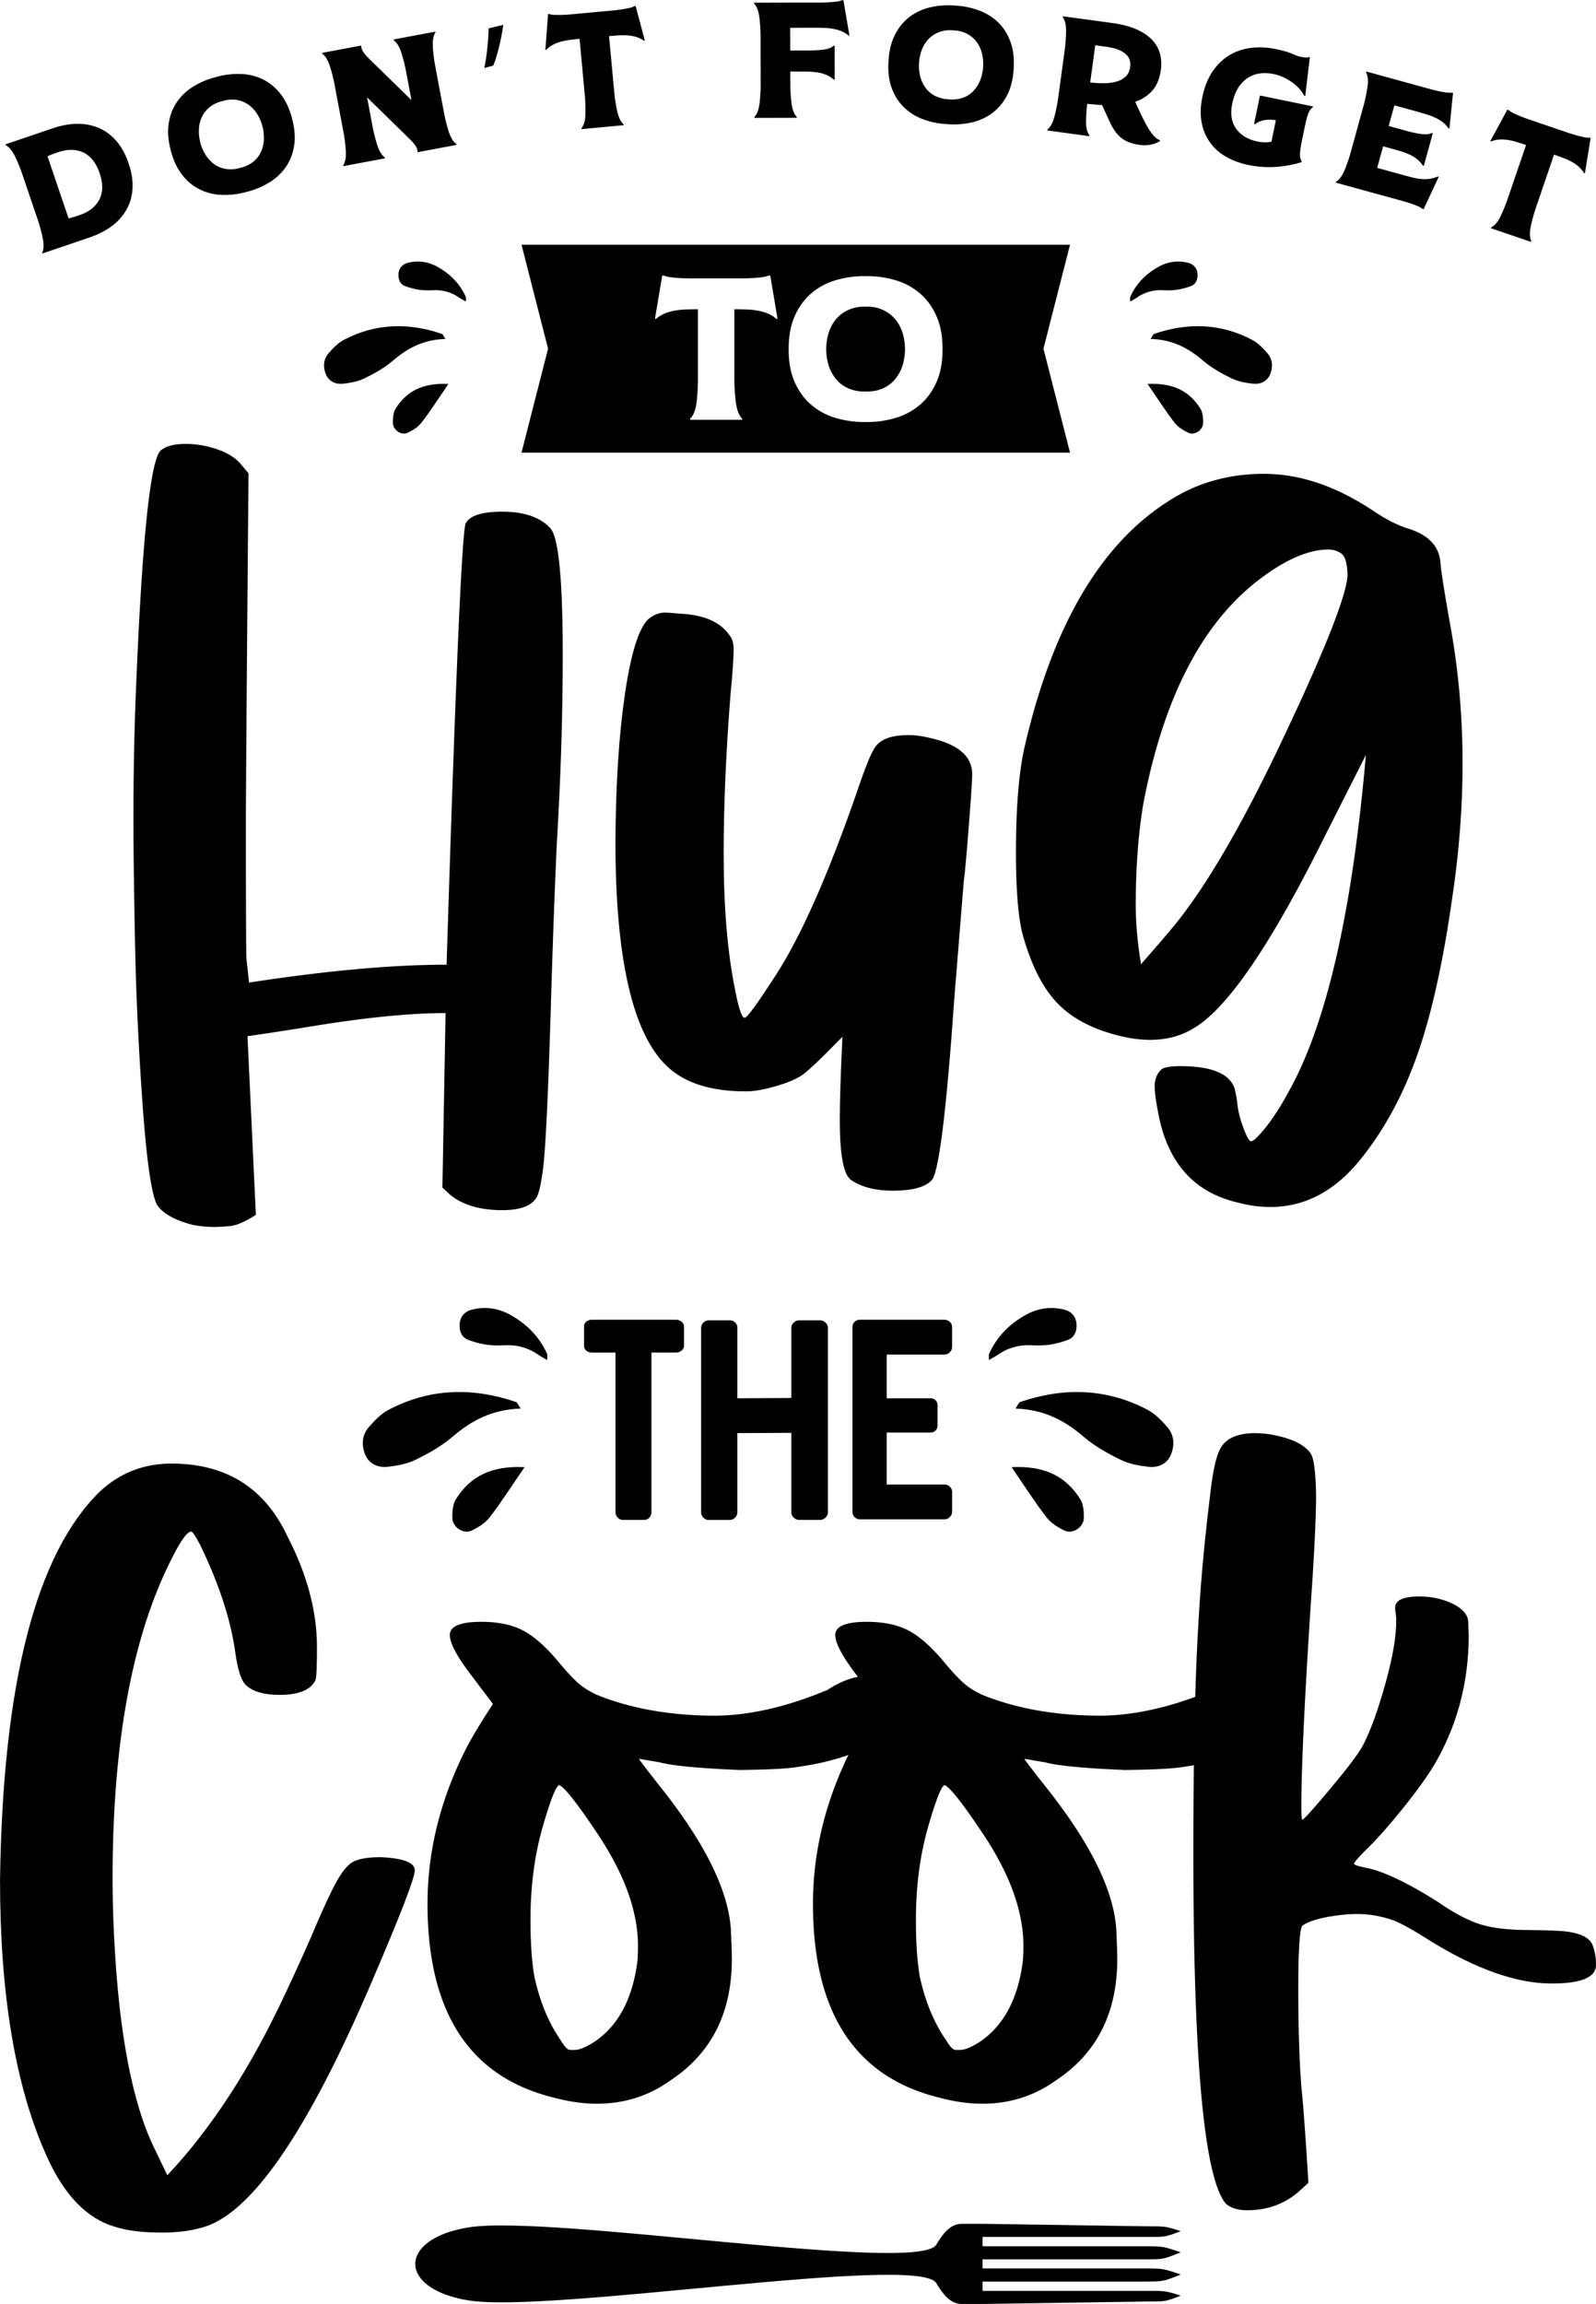 <svg id="Layer_1" data-name="Layer 1" xmlns="http://www.w3.org/2000/svg" viewBox="0 0 3424.72 4942.5"><defs><style>.cls-1{fill-rule:evenodd;}</style></defs><title>svg</title><path d="M887.06,4963.83q-61,0-99-12Q695.55,4925.72,639,4797.33q-99-220.9-99-589.77,8.7-633.32,214.37-833.55,64.17-59.82,153.43-59.85,176.27,0,249.19,156.71,63.1,121.86,63.1,237.21,0,63.11-3.25,70.74-15.27,31.54-77.27,31.54-49,0-71.81-20.66-15.26-15.21-22.84-69.64-14.19-104.46-75.08-230.7Q954.51,3460,950.19,3460q-16.34,0-59.85,95.77Q781.48,3799.52,781.5,4204.28q0,62,3.28,125.14,15.22,309,87,454.86L899,4840.85q142.55-151.24,254.63-392.83,28.27-59.82,54.41-119.7,33.74-80.49,53.86-117t39.17-44.61q19-8.17,56.05-8.18,72.87,3.29,72.9,28.31,0,24-92.49,239.4Q1127.54,4917,969.78,4954,934.94,4963.81,887.06,4963.83Z" transform="translate(-539.94 -174.5)"/><path d="M1820.81,4687.42q-43.53,0-92.48-13.05-271-66.37-271-415.69,0-167.57,80.53-328.63,18.46-37,59.85-100.11l-46.8-62q-45.7-59.82-45.71-86,0-28.27,67.49-28.29,55.47,0,91.38,19.59t76.18,68.55q27.21,32.66,44.62,46.8t41.36,23.93Q1935.07,3855,2075.45,3855q110.94-1.06,240.46-55.47,45.72-30.45,92.51-30.48,19.57,0,41.36,12,28.28,19.61,28.29,47.89a130.68,130.68,0,0,1-7.64,43.52q-10.86,19.62-58.75,44.62-66.39,34.83-160,47.87-30.48,5.45-125.14,6.53Q1996,3966,1955.75,3955.08l-44.62-7.6q0,2.17,49,64.2,139.26,176.31,148,300.34,2.18,45.7,2.19,65.27,0,173.05-131.68,260.08Q1908.92,4687.42,1820.81,4687.42Zm-47.87-115.35q15.22,0,42.43-17.39,77.27-52.24,92.48-174.11c.71-10.15,1.1-20.68,1.1-31.57q0-108.81-83.79-236.11-66.39-100.13-84.88-108.84-9.79,0-34.82,86-27.2,92.52-27.19,203.48,0,75.09,8.7,123,17.4,78.38,55.5,133.85,13,21.73,20.68,21.74Z" transform="translate(-539.94 -174.5)"/><path d="M2647.91,4687.42q-43.53,0-92.48-13.05-271-66.37-271-415.69,0-167.57,80.53-328.63,18.47-37,59.85-100.11l-46.8-62q-45.7-59.82-45.71-86,0-28.27,67.48-28.29,55.47,0,91.39,19.59t76.18,68.55q27.2,32.66,44.61,46.8t41.36,23.93Q2762.16,3855,2902.54,3855q111-1.06,240.47-55.47,45.7-30.45,92.51-30.48,19.58,0,41.36,12,28.26,19.61,28.28,47.89a130.66,130.66,0,0,1-7.63,43.52q-10.87,19.62-58.76,44.62-66.37,34.83-160,47.87-30.48,5.45-125.14,6.53-130.56-5.41-170.83-16.33l-44.61-7.6q0,2.17,49,64.2,139.26,176.31,148,300.34,2.18,45.7,2.18,65.27,0,173.05-131.68,260.08Q2736,4687.42,2647.91,4687.42ZM2600,4572.07q15.23,0,42.43-17.39,77.25-52.24,92.48-174.11,1.07-15.22,1.09-31.57,0-108.81-83.78-236.11-66.39-100.13-84.88-108.84-9.81,0-34.82,86-27.21,92.52-27.19,203.48,0,75.09,8.7,123,17.4,78.38,55.5,133.85,13,21.73,20.68,21.74Z" transform="translate(-539.94 -174.5)"/><path d="M3216,4915.93q-29.37,0-45.7-14.14-69.68-82.66-69.65-753,0-316.62,10.89-491.84,6.53-124,25-274.22,7.59-69.63,19.58-95.74,16.34-38.07,77.25-38.1a219.7,219.7,0,0,1,51.15,6.54q51.13,12,68.55,38.07,9.77,17.45,10.89,88.16,0,71.81-10.89,227.42-20.68,315.57-20.68,440.69c0,18.88.71,28.32,2.19,28.32q4.35,0,59.85-66.39,51.12-60.93,67.45-88.14,19.58-35.89,38.11-94.67,35.89-113.16,35.91-176.29a123.53,123.53,0,0,0-1.09-17.94,77.09,77.09,0,0,1-1.1-11.44q0-23.92,52.22-23.93a166.08,166.08,0,0,1,63.13,11.95q39.15,16.34,41.34,41.36l1.09,29.38q0,152.39-74,278.57-22.86,38.11-68,94.15t-80,89.75q-24,24-23.94,28.31,0,3.27,26.1,8.69,55.47,10.92,153.45,72.9,52.18,35.94,90.29,47.9t97.41,12.5q59.29.57,83.24,2.71,53.3,5.46,62,31.56,6.48,19.62,6.51,35.92v7.6q-3.28,37-94.68,37-115.34,0-267.68-95.76-44.64-28.28-70.73-39.17a232.9,232.9,0,0,0-79.44-14.15q-26.1,0-58.75,5.45-42.43,7.64-58.76,19.58-8.7,12-8.7,134.94t6.51,210q5.42,47.88,15.24,206.74l-21.75,19.58Q3280.23,4915.91,3216,4915.93Z" transform="translate(-539.94 -174.5)"/><path d="M1001,2806.62a241.07,241.07,0,0,1-47.35-4.53q-57.54-14.67-76.69-42.83-18-33.83-31-214.78T829.64,2195q-3.37-168.52-3.37-263.25,0-131.89,4.49-253.67,20.29-522,56.38-538.91,16.88-12.37,50.73-12.4A208.3,208.3,0,0,1,1005,1138q33.26,11.3,50.16,30.43l18.06,21.42q-5.67,659.57-5.66,749.76,0,254.79,1.13,290.87l5.65,51.85q249.12-38.32,423.9-38.33,28.17-900.81,40.58-945.91,12.38-25.92,78.93-25.93,71,0,103.71,36.08,26,31.58,26,270.59,0,191.69-12.4,399.11-6.8,142-13.55,369.8-7.87,258.16-15.78,330.32-6.75,53-14.65,65.38-15.78,27.08-73.28,27.08-71,0-111.6-32.71l-16.93-15.77,6.78-374.3q-110.49,0-278.47,27-90.24,14.67-146.59,22.55l18,383.33q-34.95,22.48-56.94,24.24C1017.34,2806,1007,2806.62,1001,2806.62Z" transform="translate(-539.94 -174.5)"/><path d="M2455.85,2728.81q-55.29,0-89.08-22.56-24.84-15.78-24.8-129.62,0-58.62,5.65-178.14-69.91,72.15-89.09,84t-49.6,20.83q-40.57,12.42-68.78,12.41-112.73,0-169.11-54.11-110.49-104.85-110.48-482.53,1.13-184.89,20.27-315.11t49.63-160.68c10.5-9,21.77-13.9,33.83-14.64q12.38,0,33.8,2.24,77.78,3.42,107.11,46.23c6,6.78,9,16.93,9,30.46q0,27.08-6.74,97-14.71,187.14-14.68,341.6,0,172.51,24.8,293.12,11.24,58.66,20.3,58.63,7.88,0,68.78-94.71,78.9-122.85,170.24-384.42,28.15-84.57,41.7-102.61,18-24.78,71-24.8,22.53,0,48.48,6.75,87.95,20.33,88,76.68,0,19.17-6.78,104.86-7.92,103.74-11.28,125.13l-20.3,251.42q-26,373.18-49.6,391.2Q2516.71,2728.79,2455.85,2728.81Z" transform="translate(-539.94 -174.5)"/><path d="M3265.68,2763.76q-34.95,0-72.15-10.15-140.94-33.83-169.11-196.16-6.75-35-6.75-53,0-21.41,13.52-34.95,7.88-7.87,41.7-7.91,99.24,0,116.14,47.36a292.62,292.62,0,0,1,5.62,29.3q2.25,28.2,15.81,62c6,15,10.52,22.52,13.52,22.52s7.12-2.62,12.4-7.87q37.2-36.07,81.19-121.76,111.6-219.84,153.3-699l-89,175.89q-172.52,347.28-280.72,410.38-40.62,24.84-93.58,24.8-38.33,0-83.43-13.52-77.79-22.55-121.2-71.59t-69.34-143.75Q2720,2120,2720,2003.88q0-138.69,16.9-219.84,90.2-399.09,315.7-537.79,87.9-55.23,199.54-55.25,116.1,0,235.64,80.06,40.57,27.07,73.28,37.2,66.48,20.33,69.91,74.4,2.25,28.21,21.42,135.32,25.92,143.18,25.93,294.24,0,142.07-22.55,290.87-29.34,206.34-75,335.41t-121.16,222.68Q3377.29,2763.75,3265.68,2763.76ZM2988.34,2242.9q49.57-56.37,74.43-86.8,99.2-122.91,222.09-380,146.57-307.79,146.56-369.8-1.12-36.08-13.52-44.51a47.2,47.2,0,0,0-27.06-8.47q-59.78,0-136.43,55.23-195.06,138.69-261.54,492.68-15.84,97-15.81,215.34Q2977.06,2174.15,2988.34,2242.9Z" transform="translate(-539.94 -174.5)"/><path d="M1921.91,3005.62h68a19.16,19.16,0,0,1,12.56,4.28,13.09,13.09,0,0,1,5.21,10.42v41a13,13,0,0,1-5.21,10.41,19.11,19.11,0,0,1-12.56,4.29h-52.07v342.47a16.39,16.39,0,0,1-4.6,11.64,14.87,14.87,0,0,1-11.33,4.9h-45.34a15.19,15.19,0,0,1-11-4.9,15.87,15.87,0,0,1-4.9-11.64V3076.07H1811q-8,0-12.87-4a13.07,13.07,0,0,1-4.9-10.72v-41a13.1,13.1,0,0,1,4.9-10.72q4.9-4,12.87-4h110.89Z" transform="translate(-539.94 -174.5)"/><path d="M2255.19,3006.84h44.11a17,17,0,0,1,11.94,4.9q5.21,4.92,5.21,11v395.77a15.44,15.44,0,0,1-5.21,11.64,16.86,16.86,0,0,1-11.94,4.9h-44.11a16.87,16.87,0,0,1-12-4.9,15.44,15.44,0,0,1-5.21-11.64V3248.23l-115.79.61v169.7a16.73,16.73,0,0,1-16.54,16.54h-45.34a15.17,15.17,0,0,1-11-4.9,15.83,15.83,0,0,1-4.9-11.64V3022.77a16.8,16.8,0,0,1,15.92-15.93h45.34a16.43,16.43,0,0,1,11.64,4.6,14.9,14.9,0,0,1,4.9,11.33v151.32l115.79-.61V3022.77q0-6.12,5.21-11A17,17,0,0,1,2255.19,3006.84Z" transform="translate(-539.94 -174.5)"/><path d="M2566.41,3080.36H2442.65v93.73h93.74a14.68,14.68,0,0,1,15.31,15.32v42.89a14.68,14.68,0,0,1-15.31,15.31h-93.74v111.51h123.76a16.46,16.46,0,0,1,11.64,4.59A14.94,14.94,0,0,1,2583,3375v42.28a16.73,16.73,0,0,1-16.54,16.54H2385.68a15.61,15.61,0,0,1-11.95-4.9,16.44,16.44,0,0,1-4.59-11.64V3021.54a15.41,15.41,0,0,1,4.59-11.33,16.16,16.16,0,0,1,11.95-4.59h180.73a16.46,16.46,0,0,1,11.64,4.59,15,15,0,0,1,4.9,11.33v42.28a16.73,16.73,0,0,1-16.54,16.54Z" transform="translate(-539.94 -174.5)"/><path d="M1657.34,3196.19c-60.11,1.75-105.08,24.91-146.21,60.3-23.47,20.19-51.61,35.86-79.59,49.59-18.19,8.92-39.65,12.78-60.08,15.07-20.13,2.27-39.19-6.06-47.52-25.51-8.54-19.94-7.76-42.08,7.06-59.26,12.34-14.3,26.44-28.94,42.84-37.57,88.27-46.43,180.07-48.52,273.46-16.68C1649.83,3183,1651.18,3187.35,1657.34,3196.19Z" transform="translate(-539.94 -174.5)"/><path d="M1714.14,3092.08c-8.59-5.06-14-7.8-18.93-11.22a112.52,112.52,0,0,0-69.71-20.53c-13.56.45-27.32.76-40.69-1.09a197,197,0,0,1-39.13-10.06c-14.64-5.25-19.92-17.72-19.53-32.47.42-15.95,9.7-28.3,25.42-32.47,28.78-7.63,56.94-3.55,82.58,10.48,35.44,19.39,63.18,47,79.88,84.57C1714.91,3081.26,1714.14,3084,1714.14,3092.08Z" transform="translate(-539.94 -174.5)"/><path d="M1665.57,3321.87c-29.85,43.38-51,76.8-75.18,107.92-9.53,12.29-24.63,21.73-39.07,28.36-17.29,7.93-40.44-7.77-40.77-27.18-.23-13.59.84-29.59,7.72-40.49C1549.43,3341.13,1594.86,3318.34,1665.57,3321.87Z" transform="translate(-539.94 -174.5)"/><path d="M2718.86,3196.19c60.11,1.75,105.08,24.91,146.21,60.3,23.47,20.19,51.61,35.86,79.59,49.59,18.19,8.92,39.65,12.78,60.08,15.07,20.13,2.27,39.19-6.06,47.52-25.51,8.54-19.94,7.76-42.08-7.06-59.26-12.34-14.3-26.43-28.94-42.84-37.57-88.27-46.43-180.06-48.52-273.46-16.68C2726.37,3183,2725,3187.35,2718.86,3196.19Z" transform="translate(-539.94 -174.5)"/><path d="M2662.06,3092.08c8.59-5.06,14-7.8,18.93-11.22a112.52,112.52,0,0,1,69.71-20.53c13.56.45,27.32.76,40.69-1.09a197,197,0,0,0,39.13-10.06c14.64-5.25,19.92-17.72,19.53-32.47-.41-15.95-9.7-28.3-25.42-32.47-28.78-7.63-56.94-3.55-82.58,10.48-35.44,19.39-63.18,47-79.88,84.57C2661.29,3081.26,2662.06,3084,2662.06,3092.08Z" transform="translate(-539.94 -174.5)"/><path d="M2710.63,3321.87c29.85,43.38,51,76.8,75.18,107.92,9.53,12.29,24.63,21.73,39.08,28.36,17.28,7.93,40.43-7.77,40.76-27.18.23-13.59-.84-29.59-7.72-40.49C2826.77,3341.13,2781.34,3318.34,2710.63,3321.87Z" transform="translate(-539.94 -174.5)"/><path d="M2459.54,857.72A75.1,75.1,0,0,0,2434,839.09q-15-6.72-33.59-6.72h-5.63a82.48,82.48,0,0,0-33.8,6.72,74.44,74.44,0,0,0-25.79,18.63,84.07,84.07,0,0,0-16.47,28.82,119.59,119.59,0,0,0,0,73.89,86.68,86.68,0,0,0,16.47,28.82,70.79,70.79,0,0,0,25.79,18.63,84.79,84.79,0,0,0,33.8,6.51h5.63q18.63,0,33.59-6.51a71.35,71.35,0,0,0,25.57-18.63A86.83,86.83,0,0,0,2476,960.43a119.39,119.39,0,0,0,0-73.89A84.22,84.22,0,0,0,2459.54,857.72Z" transform="translate(-539.94 -174.5)"/><path d="M2836,699.5H1659l57,223-57,223H2836l-57-223ZM2206.23,858.81A70,70,0,0,0,2187,846.89a105,105,0,0,0-21.45-6.07,174.71,174.71,0,0,0-23.62-2.38q-12.35-.44-26.22-.44V982.32a423,423,0,0,0,3.25,55.47q3.26,24.27,13.65,35.1v2.17H2020.75v-2.17q10.83-10.83,13.87-35.1a452.13,452.13,0,0,0,3-55.47V838q-13.86,0-26.21.44a169,169,0,0,0-23.41,2.38,105.55,105.55,0,0,0-21.23,6.07,70,70,0,0,0-19.29,11.92l-2.16-.44,15.6-92.3,2.17-.87a54.33,54.33,0,0,0,15,3.9q9.32,1.29,21.23,1.95t25.57.65h103.58q13.65,0,25.56-.65t21.46-1.95a54.78,54.78,0,0,0,15.16-3.9l2.17.87,15.6,92.3Zm356.23,65.87q0,40.3-13,69.55t-35.1,48.32a142,142,0,0,1-51.57,28.17,210.28,210.28,0,0,1-62.41,9.1h-5.63a211.71,211.71,0,0,1-62.84-9.1,141.82,141.82,0,0,1-51.57-28.17q-22.11-19.07-35.11-48.32t-13-69.55v-2.17q0-40.31,13-69.77t35.11-48.54A142.11,142.11,0,0,1,2331.91,776a211.71,211.71,0,0,1,62.84-9.1h5.63a210.28,210.28,0,0,1,62.41,9.1,142.28,142.28,0,0,1,51.57,28.17q22.09,19.08,35.1,48.54t13,69.77Z" transform="translate(-539.94 -174.5)"/><path d="M1495.85,901.55c-46.22,1.35-80.81,19.16-112.44,46.37-18.05,15.53-39.68,27.58-61.2,38.14-14,6.86-30.5,9.82-46.21,11.59-15.48,1.74-30.14-4.66-36.54-19.62-6.57-15.33-6-32.36,5.43-45.58,9.49-11,20.33-22.25,32.94-28.89,67.89-35.71,138.48-37.31,210.3-12.82C1490.08,891.4,1491.11,894.75,1495.85,901.55Z" transform="translate(-539.94 -174.5)"/><path d="M1539.54,821.49c-6.61-3.9-10.77-6-14.57-8.64a86.45,86.45,0,0,0-53.6-15.78c-10.43.34-21,.58-31.29-.84a151,151,0,0,1-30.09-7.74c-11.26-4-15.32-13.63-15-25,.32-12.26,7.47-21.76,19.55-25,22.13-5.87,43.79-2.73,63.51,8.06,27.26,14.91,48.59,36.18,61.43,65C1540.13,813.17,1539.54,815.25,1539.54,821.49Z" transform="translate(-539.94 -174.5)"/><path d="M1502.19,998.2c-23,33.36-39.25,59.06-57.82,83-7.33,9.45-18.94,16.7-30,21.8-13.29,6.1-31.1-6-31.35-20.9-.18-10.45.65-22.76,5.93-31.13C1412.87,1013,1447.8,995.49,1502.19,998.2Z" transform="translate(-539.94 -174.5)"/><path d="M3008.75,901.55c46.23,1.35,80.81,19.16,112.44,46.37,18,15.53,39.69,27.58,61.21,38.14,14,6.86,30.49,9.82,46.2,11.59,15.49,1.74,30.14-4.66,36.55-19.62,6.57-15.33,6-32.36-5.43-45.58-9.49-11-20.33-22.25-32.94-28.89-67.89-35.71-138.48-37.31-210.31-12.82C3014.53,891.4,3013.49,894.75,3008.75,901.55Z" transform="translate(-539.94 -174.5)"/><path d="M2965.07,821.49c6.61-3.9,10.77-6,14.56-8.64a86.47,86.47,0,0,1,53.61-15.78c10.42.34,21,.58,31.29-.84a151.18,151.18,0,0,0,30.09-7.74c11.26-4,15.32-13.63,15-25-.32-12.26-7.46-21.76-19.55-25-22.13-5.87-43.79-2.73-63.5,8.06-27.26,14.91-48.59,36.18-61.43,65C2964.48,813.17,2965.07,815.25,2965.07,821.49Z" transform="translate(-539.94 -174.5)"/><path d="M3002.42,998.2c23,33.36,39.25,59.06,57.82,83,7.33,9.45,18.94,16.7,30.05,21.8,13.29,6.1,31.09-6,31.35-20.9.18-10.45-.65-22.76-5.94-31.13C3091.74,1013,3056.8,995.49,3002.42,998.2Z" transform="translate(-539.94 -174.5)"/><path class="cls-1" d="M3073.55,5053.82c-34.23,13.27-34.45,15.08-71.44,15.08H2648.39v20h354.78c34.66,0,37.73-.58,70.38,10.39-34.23,13.26-34.45,12.39-71.44,12.39L2648.39,5117h-44.91c-26.19,0-41.93-24.24-54.53-44.86-38.64-63.26-826,65.2-1002.83,37.31-153.63-24.22-153.2-132.7,0-156.85,176.81-27.88,964.18,100.59,1002.83,37.31,12.59-20.61,28.35-44.86,54.53-44.86h44.91l354.78,5.37c34.66,0,37.73-.58,70.38,10.38-34.23,13.26-34.45,12.39-71.44,12.39H2648.39v20h354.78c34.66,0,37.73,2.08,70.38,13.06-34.23,13.26-34.45,15.07-71.44,15.07H2648.39v19.47h354.78C3037.83,5040.77,3040.9,5042.86,3073.55,5053.82Z" transform="translate(-539.94 -174.5)"/><path d="M652.8,449.82q27.41-9.31,52.48-9.63a114.66,114.66,0,0,1,46.39,8.67q21.33,9,37.85,28t26.41,48.09q9.87,29.09,8.35,54.22t-13,45.24a114.54,114.54,0,0,1-31.51,35.14q-20.07,15-47.49,24.33L631,718.28l-.57-1.67q5.19-11.08,1.33-30.66a344.34,344.34,0,0,0-12-43.65l-30.9-90.95a344,344,0,0,0-17-41.94q-8.87-17.87-19.73-23.51l-.57-1.67ZM710.14,636.2q31.1-10.58,43-33.81t.63-56.34q-11.25-33.09-34.82-44.3t-54.66-.63c-3.35,1.13-7.23,2.52-11.65,4.14a97.67,97.67,0,0,0-10.75,4.58l45.21,133.08a104,104,0,0,0,11.48-3C702.94,638.59,706.8,637.33,710.14,636.2Z" transform="translate(-539.94 -174.5)"/><path d="M1166.87,429.75q8.34,31.75,4.16,57.5t-17.66,45.35a115.64,115.64,0,0,1-34.81,32.88,171.54,171.54,0,0,1-47.29,20.1l-4.44,1.16a172.33,172.33,0,0,1-51.41,5.84A115.65,115.65,0,0,1,969,581.06q-21.36-10.44-37.67-30.81t-24.65-52.12l-.45-1.71q-8.34-31.76-4.2-57.67t17.61-45.52a115.76,115.76,0,0,1,34.81-32.88A172.61,172.61,0,0,1,1002,340.16l4.44-1.16a171.11,171.11,0,0,1,51.07-5.75A115.65,115.65,0,0,1,1104,344.77q21.38,10.46,37.72,31T1166.42,428Zm-197,50.66a90.72,90.72,0,0,0,12.29,28,70.69,70.69,0,0,0,18.94,19.3,57.62,57.62,0,0,0,24.18,9.35,69.15,69.15,0,0,0,28-1.88l4.44-1.16a68.16,68.16,0,0,0,25.12-12.08,58.18,58.18,0,0,0,16.29-20,70.84,70.84,0,0,0,7-26.12,97.36,97.36,0,0,0-15.3-58.23,68.29,68.29,0,0,0-18.95-19.3,61,61,0,0,0-24-9.4,66,66,0,0,0-27.85,1.67l-4.44,1.16A67.39,67.39,0,0,0,990.34,404a60.51,60.51,0,0,0-16.46,20,68.41,68.41,0,0,0-7,26.12A91.23,91.23,0,0,0,969.88,480.41Z" transform="translate(-539.94 -174.5)"/><path d="M1315.05,272.23l.32,1.73a12.66,12.66,0,0,0,.31,3.54,22.76,22.76,0,0,0,3.71,8.29,72,72,0,0,0,6.62,8.45q3.62,4,7.15,7.46t5.71,5.58l84,82-11-58.31A344,344,0,0,0,1401,287q-6.24-18.94-16.21-26.06l-.32-1.73L1474,242.38l.32,1.74q-6.69,10.24-5.65,30.16a343.45,343.45,0,0,0,5.74,44.91l17.72,94.4a343.1,343.1,0,0,0,10.95,43.93q6.26,19,16.21,26.06l.32,1.74L1436,501l-.32-1.73a12.29,12.29,0,0,0-.31-3.54,22.63,22.63,0,0,0-3.71-8.28A71.88,71.88,0,0,0,1425,479c-2.41-2.66-4.86-5.13-7.32-7.43a69.76,69.76,0,0,1-5.54-5.6l-84.49-82.58,11.08,59a342.13,342.13,0,0,0,10.94,43.94q6.25,18.94,16.21,26.06l.33,1.73-89.54,16.81-.33-1.73Q1283.05,519,1282,499a344,344,0,0,0-5.74-44.92l-17.73-94.39a344.23,344.23,0,0,0-10.94-43.94q-6.25-18.94-16.21-26.06l-.33-1.73Z" transform="translate(-539.94 -174.5)"/><path d="M1619.88,227.76c-4,30.5-13.88,70-21.46,87.44l-19.25,5.15c4.85-21.7,8.93-59.34,9.31-85.05Z" transform="translate(-539.94 -174.5)"/><path d="M1787.55,449.73q8-9.6,8.61-29.52a369.75,369.75,0,0,0-1.71-45.24l-10.86-117.08q-11.25,1-21.24,2.32a138.28,138.28,0,0,0-18.81,3.7,85.65,85.65,0,0,0-16.77,6.52A56.86,56.86,0,0,0,1712,281.55l-1.79-.19,5.71-76.07,1.7-.86a44.37,44.37,0,0,0,12.42,2q7.65.34,17.38,0t20.79-1.39l22.33-2.08,39.38-3.65,22.32-2.07q11.09-1,20.7-2.45t17.26-3.2a44.46,44.46,0,0,0,12-4.3l1.82.54,19.61,73.72-1.73.51a57.07,57.07,0,0,0-16.54-8.22,85.15,85.15,0,0,0-17.86-3.3,142.76,142.76,0,0,0-19.34-.16q-10.07.58-21.31,1.62l10.86,117.08a344,344,0,0,0,6.81,44.77q4.47,19.44,13.72,27.45l.16,1.76-90.71,8.41Z" transform="translate(-539.94 -174.5)"/><path d="M2158.6,425.65q8.46-8.83,11.06-28.62a344.62,344.62,0,0,0,2.54-45.21l-.23-96a341.47,341.47,0,0,0-2.75-45.19q-2.7-19.77-11.19-28.58v-1.76l117.23-.28,22.42-.05q11.13,0,20.84-.58t17.29-1.63a44,44,0,0,0,12.18-3.2l1.77.7,12.88,75.18-1.76.36a62.75,62.75,0,0,0-16.09-9.67,84.87,84.87,0,0,0-17.67-4.9,146.49,146.49,0,0,0-19.6-1.9q-10.24-.33-21.89-.3l-50.15.11.12,48.73,40.25-.09a255.51,255.51,0,0,0,31.43-1.84q14.11-1.8,21.87-8.52l1.77.7.17,71.68-1.77.71a62.81,62.81,0,0,0-15.91-10.2,75.9,75.9,0,0,0-17.14-5.08,136.83,136.83,0,0,0-19.07-1.9q-10.07-.33-21.72-.3l-19.78,0,.06,23.66a344.8,344.8,0,0,0,2.75,45.19q2.7,19.78,11.19,28.58v1.77l-91.11.21Z" transform="translate(-539.94 -174.5)"/><path d="M2715,323.32q-2.13,32.78-14.23,55.88t-31.08,37.44a115.69,115.69,0,0,1-43.41,20.2A171.63,171.63,0,0,1,2575,441l-4.58-.3a172.41,172.41,0,0,1-50.61-10.7,115.77,115.77,0,0,1-40.46-25.61q-17-16.67-26-41.14T2446.47,306l.12-1.76q2.11-32.77,14.23-56t31.1-37.62a115.7,115.7,0,0,1,43.41-20.2,172.57,172.57,0,0,1,51.57-4.1l4.58.3a171.21,171.21,0,0,1,50.27,10.68,115.73,115.73,0,0,1,40.45,25.61q17,16.68,26,41.31t6.91,57.42Zm-202.91-14.17a91.06,91.06,0,0,0,2.81,30.44,70.72,70.72,0,0,0,11.88,24.29,57.55,57.55,0,0,0,20,16.51,69.07,69.07,0,0,0,27.14,7.06l4.58.3a68,68,0,0,0,27.65-3.52,58,58,0,0,0,21.77-13.81,70.81,70.81,0,0,0,14.91-22.57,97.48,97.48,0,0,0,3.88-60.08,68.53,68.53,0,0,0-11.88-24.3A61,61,0,0,0,2615,247a66,66,0,0,0-26.95-7.23l-4.59-.3a67.28,67.28,0,0,0-27.83,3.69,60.58,60.58,0,0,0-22,13.8,68.38,68.38,0,0,0-14.9,22.56A91.16,91.16,0,0,0,2512.08,309.15Z" transform="translate(-539.94 -174.5)"/><path d="M2927.36,224q30.09,4.11,51.09,13.4t33.47,22.39a69.1,69.1,0,0,1,17,29.59,85.87,85.87,0,0,1,2,34.67q-4,29.39-18.88,45.53a84.37,84.37,0,0,1-36.14,23.22l3,6.82q6,13.31,12,25.7T3003,448a112.84,112.84,0,0,0,12.57,17.58q6.48,7.31,13.64,9.7l-.24,1.75a53.76,53.76,0,0,1-20.33,7.92,72.18,72.18,0,0,1-22.52.48,109.27,109.27,0,0,1-21.93-5.13,63.42,63.42,0,0,1-17.73-9.73,70.44,70.44,0,0,1-14.61-15.72,137,137,0,0,1-12.52-23.1l-14.53-31.92q-8.14-.39-15.88-1.1L2873,397.24a307.43,307.43,0,0,0-2.52,40.64q.23,17.85,7.18,27l-.24,1.75-90.26-12.33.24-1.75q9.59-7.6,14.89-26.84a343.61,343.61,0,0,0,8.74-44.42l13-95.16a343.74,343.74,0,0,0,3.5-45.14q.06-19.95-7.15-29.85l.24-1.75ZM2879.29,351.4a263.83,263.83,0,0,0,29,1.65,97.94,97.94,0,0,0,26.65-3.31A48.6,48.6,0,0,0,2955.12,339q8.15-7.44,10-21.09,2.4-17.49-10.73-28.37T2915,275l-24.84-3.4Z" transform="translate(-539.94 -174.5)"/><path d="M3331.17,489.6a125.8,125.8,0,0,0-1.65,14.08,35.93,35.93,0,0,0,.57,9.5,26.27,26.27,0,0,0,3,7.46l-.35,1.73a245.12,245.12,0,0,1-58.2,10.34,220.38,220.38,0,0,1-55.55-4.25q-28.36-5.87-49.54-18.53a104.81,104.81,0,0,1-51.23-74.12q-4.24-24,1.62-52.38,7-33.93,22.66-56.52t36.93-34.8a117.83,117.83,0,0,1,46.36-15,162.85,162.85,0,0,1,51,2.59l4.15.85q19.73,4.08,31.46,9.21T3329.3,296q5.19,1.06,10.28,1.76a18.93,18.93,0,0,0,9.39-.95l1.65.7q-2.51,20.89-4.94,41.41t-4.91,41.27l-1.87.34a70.1,70.1,0,0,0-12.6-17.57A105,105,0,0,0,3309.52,349a108.9,108.9,0,0,0-18.5-9.94,96.7,96.7,0,0,0-17.42-5.58q-34.57-7.14-58.22,9.57t-31.25,53.62q-6.77,32.78,8.34,53.88T3238,478a72.35,72.35,0,0,0,19.48,1.69,75.83,75.83,0,0,0,10.71-1.19l9.5-46a65.73,65.73,0,0,0-23.55-.35,45.22,45.22,0,0,0-21.52,9.07l-1.59-1,12.56-60.87,113.78,23.48-.35,1.73a26.14,26.14,0,0,0-5.68,5.68,35.87,35.87,0,0,0-4.28,8.49,125.18,125.18,0,0,0-4,13.41q-2,8.06-4.66,20.85l-3.22,15.57Q3332.53,481.24,3331.17,489.6Z" transform="translate(-539.94 -174.5)"/><path d="M3406.68,564.56q10.5-6.25,18.3-24.63a344.41,344.41,0,0,0,14.53-42.88L3465,404.43a343.55,343.55,0,0,0,9.42-44.28q2.68-19.77-3.15-30.53l.47-1.7,113,31.05,21.63,5.94q10.72,3,20.23,5t17.1,3.05a44.23,44.23,0,0,0,12.59.16l1.52,1.15-7.67,75.9-1.8-.13a62.21,62.21,0,0,0-12.92-13.62A85.37,85.37,0,0,0,3619.7,427a149.64,149.64,0,0,0-18.38-7.06q-9.8-3-21-6.14L3532,400.5l-12.16,44.26,38.81,10.67a255.94,255.94,0,0,0,30.77,6.62q14.09,2,23.36-2.37l1.52,1.15-19,69.12-1.89.21a62.88,62.88,0,0,0-12.61-14.08,75.56,75.56,0,0,0-15.16-9.48,137,137,0,0,0-17.87-6.92q-9.61-3-20.85-6.09l-19.07-5.24-12.72,46.31,53.46,14.68q11.23,3.09,21.16,5.63a129.62,129.62,0,0,0,19.36,3.49,78.86,78.86,0,0,0,18.39-.26,66.7,66.7,0,0,0,18.11-5.28l1.61.81L3595,622.89l-1.89.21a44.12,44.12,0,0,0-10.9-6.29q-7-3-16.27-6.12t-19.94-6l-21.63-5.93-118.15-32.46Z" transform="translate(-539.94 -174.5)"/><path d="M3739.7,662.31q11.19-5.49,19.93-23.42a370,370,0,0,0,16.94-42l38-111.29q-10.71-3.64-20.34-6.56a137.12,137.12,0,0,0-18.67-4.33,86.92,86.92,0,0,0-18-.91,57.3,57.3,0,0,0-18,4.12l-1.56-.9L3774.32,410l1.9-.1a44.15,44.15,0,0,0,10.51,6.94q6.84,3.46,15.86,7.1t19.55,7.23l21.22,7.24,37.43,12.77,21.22,7.24q10.53,3.6,19.89,6.23t17,4.14a45,45,0,0,0,12.72,1l1.45,1.23-12.26,75.29-1.79-.23a57.25,57.25,0,0,0-11.73-14.27,85.81,85.81,0,0,0-15-10.32,141.58,141.58,0,0,0-17.59-8.06q-9.4-3.57-20.1-7.23l-38,111.29a344.71,344.71,0,0,0-12.09,43.63q-3.89,19.57,1.29,30.66l-.57,1.67L3739.13,664Z" transform="translate(-539.94 -174.5)"/></svg>